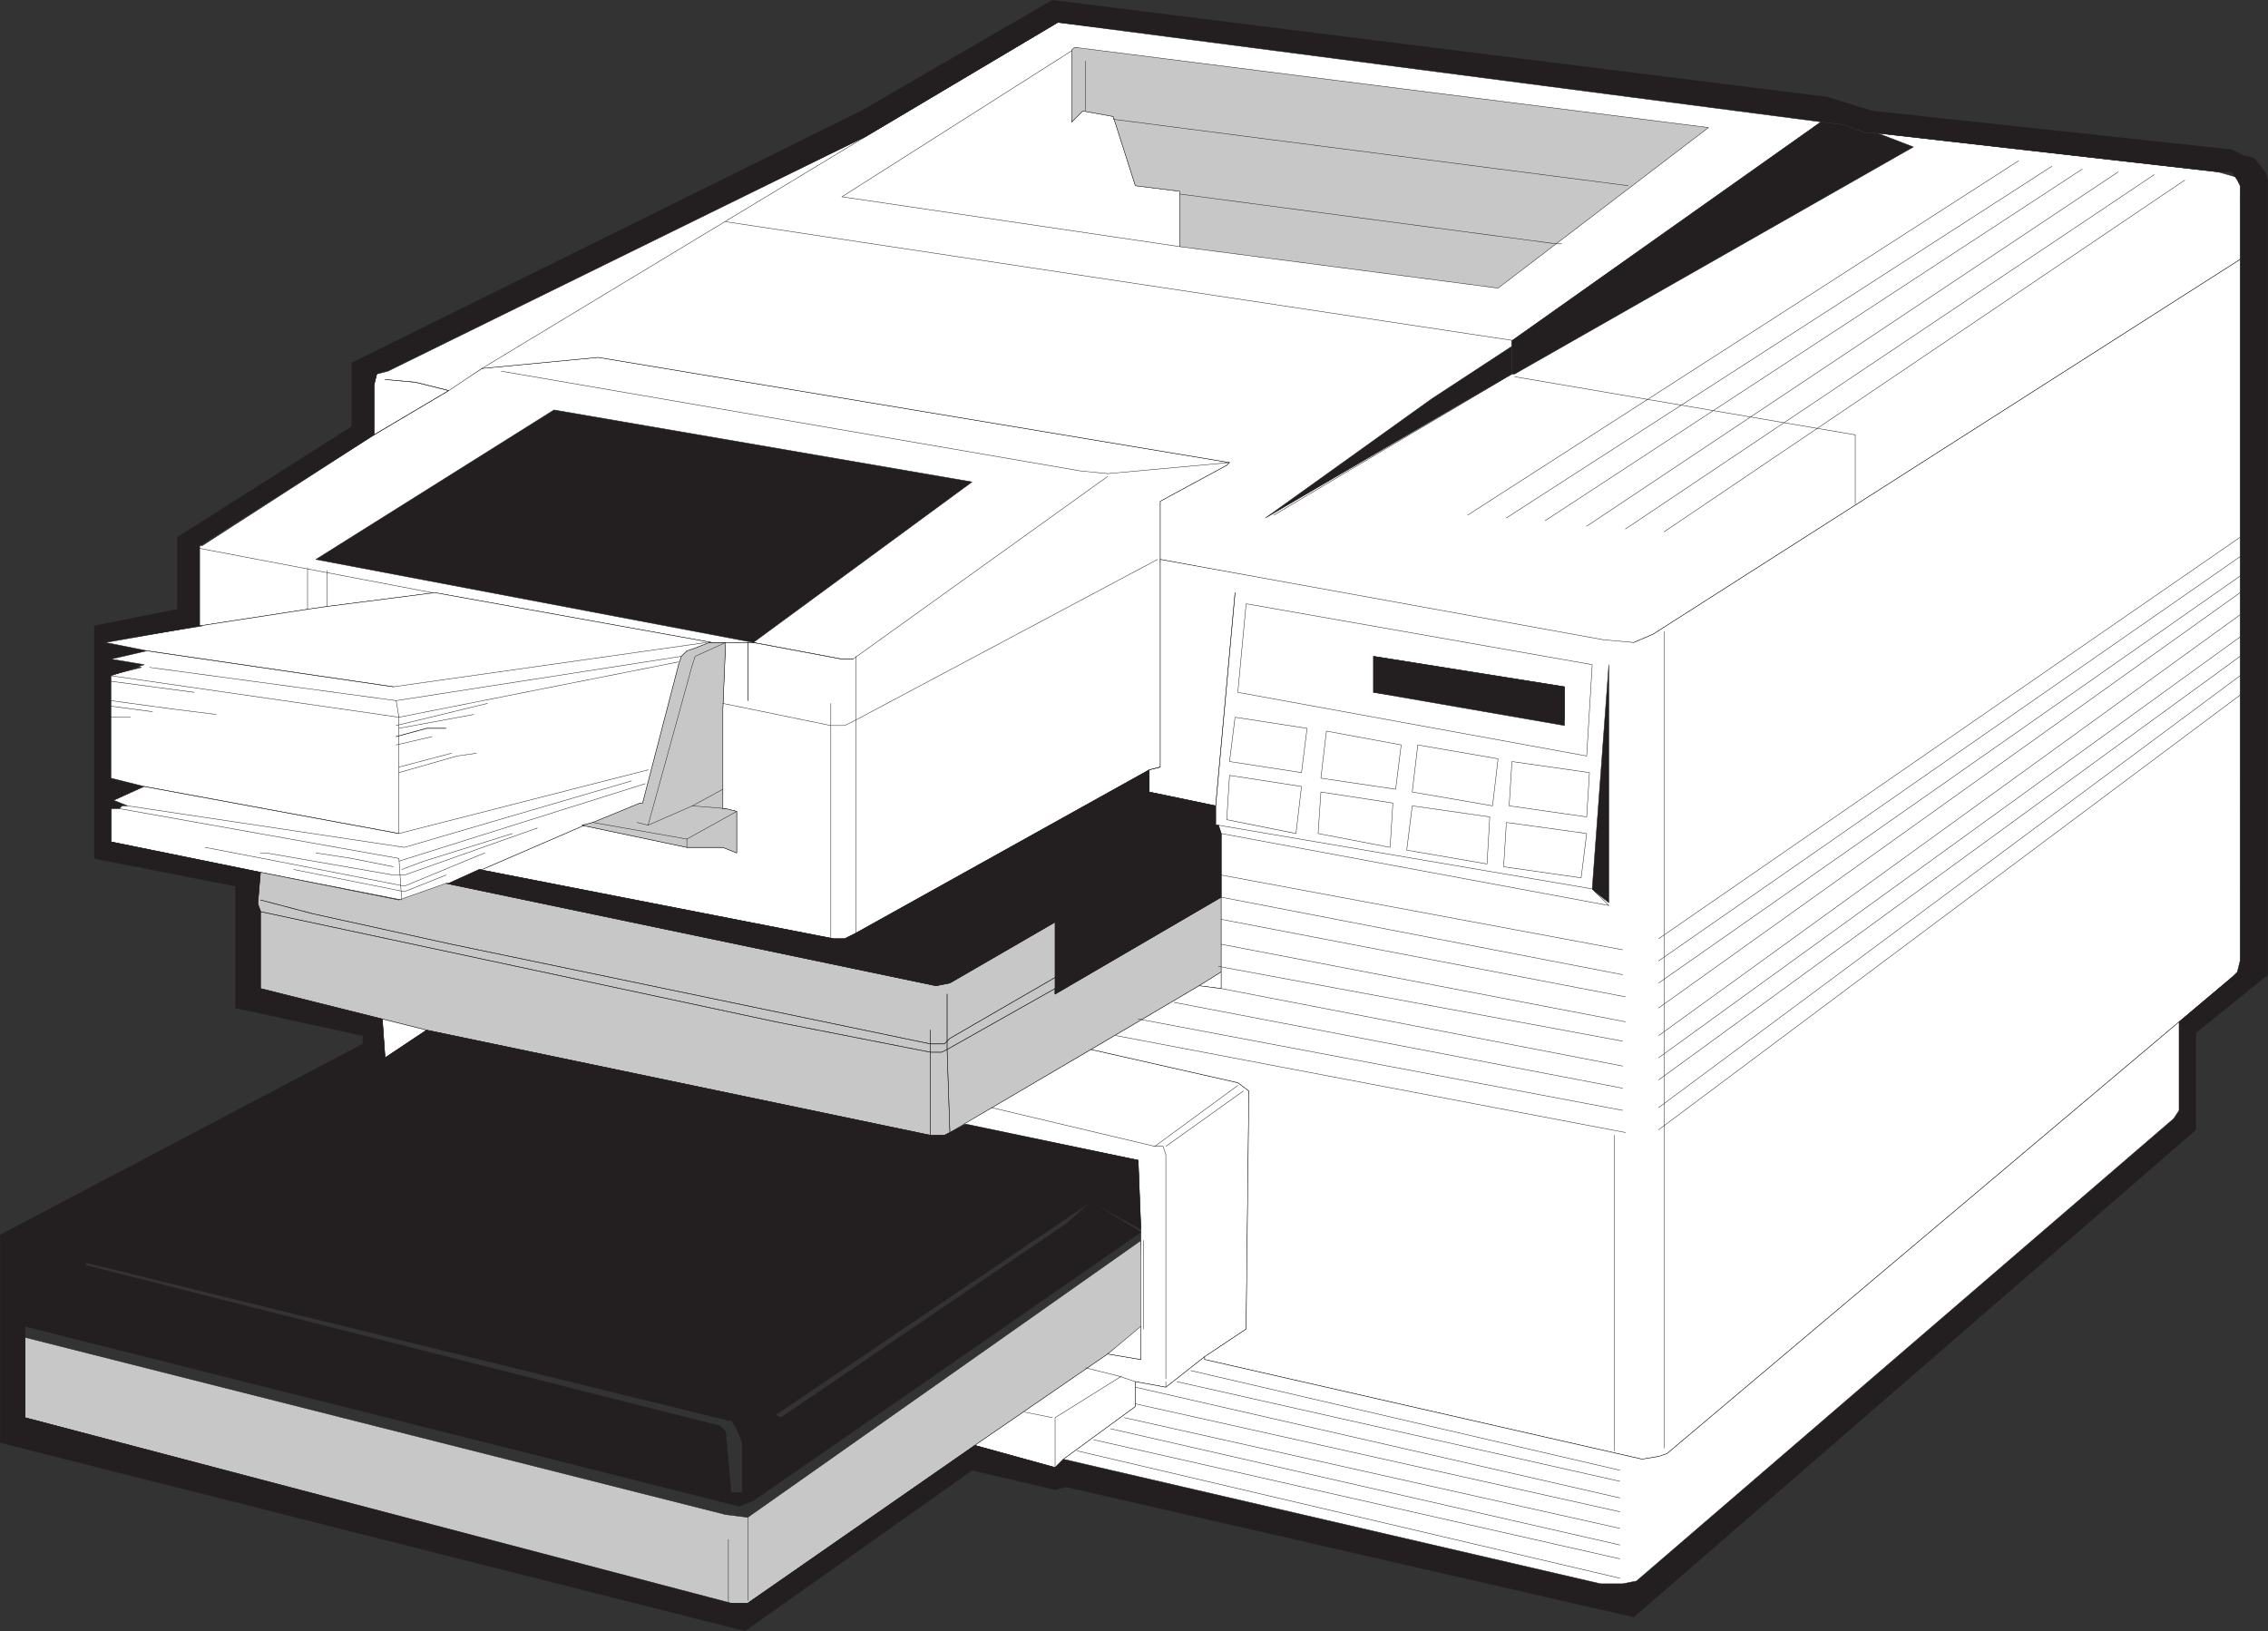 <svg xmlns="http://www.w3.org/2000/svg" width="614.37" height="441.868"><rect width="100%" height="100%" fill="#333333" stroke="none"/><path fill="#fff" fill-rule="evenodd" d="m196.56 174.06-.75 18v27h.75l3 .75v11.25l-3.75-1.5h-9.75l-28.5-6h.75l-27.75 12h-.75l96 18.75h-.75 3.75l3-1.5 79.5-44.25 3-.75v-72l18-9.75.75-.75-171-28.5-31.5 3-29.25 18-46.5 30h-.75v21.75l29.25-4.5 5.25-.75 29.25-3.75 75 13.5h3.75"/><path fill="none" stroke="#231f20" stroke-linecap="round" stroke-linejoin="round" stroke-miterlimit="10" stroke-width=".12" d="m196.56 174.06-.75 18v27h.75l3 .75v11.25l-3.75-1.5h-9.75l-28.5-6h.75l-27.75 12h-.75l96 18.75h-.75 3.75l3-1.5 79.5-44.25 3-.75v-72l18-9.75.75-.75-171-28.5-31.5 3-29.25 18-46.5 30h-.75v21.75l29.25-4.5 5.25-.75 29.25-3.75 75 13.5zm0 0"/><path fill="#c8c7c8" fill-rule="evenodd" d="m196.56 174.06-.75 18v27h.75l3 .75v11.25l-3.75-1.5h-9.75l-28.5-6 3-.75 12.75-5.25h.75l9.75-37.5.75-2.25 1.5-1.5 2.25-.75 3.75-1.5h4.5"/><path fill="none" stroke="#231f20" stroke-linecap="round" stroke-linejoin="round" stroke-miterlimit="10" stroke-width=".12" d="m196.56 174.06-.75 18v27h.75l3 .75v11.25l-3.75-1.5h-9.75l-28.5-6 3-.75 12.75-5.25h.75l9.75-37.5.75-2.25 1.5-1.5 2.25-.75 3.75-1.5zm0 0"/><path fill="#fff" fill-rule="evenodd" d="m54.06 169.56 29.25-4.5 5.25-.75 29.25-3.75 75 13.5h-.75l-3.75 1.5-2.25.75-1.5 1.5-.75 2.25-9.75 37.5h-.75l-12.75 5.25-3 .75h.75l-27.75 12h-.75l-8.25 3.75-12.75 4.5-38.25-7.5-40.5-8.25v-9l2.25-.75-2.25-1.5 7.5-3.75-8.25-1.5v-28.5l9-2.25-9-2.25 9.75-2.25-12-2.25 27.75-4.5h-.75"/><path fill="none" stroke="#231f20" stroke-linecap="round" stroke-linejoin="round" stroke-miterlimit="10" stroke-width=".12" d="m54.06 169.56 29.25-4.5 5.25-.75 29.25-3.75 75 13.5h-.75l-3.75 1.5-2.25.75-1.5 1.5-.75 2.25-9.75 37.5h-.75l-12.75 5.25-3 .75h.75l-27.75 12h-.75l-8.25 3.75-12.75 4.5-38.25-7.5-40.5-8.25v-9l2.25-.75-2.25-1.5 7.5-3.75-8.25-1.5v-28.5l9-2.25-9-2.25 9.75-2.25-12-2.25 27.75-4.5zm0 0"/><path fill="#c8c7c8" fill-rule="evenodd" d="m330.81 263.31-6 3.75-67.5 39.75-1.5.75h-3.75l-50.25-10.5-86.25-18-45-11.25v-21 21-21l-.75-2.25.75-8.25 37.5 7.5 12.75-4.5 132.75 27.75 3.75-.75 28.5-16.5v19.5l45-26.25v20.25"/><path fill="none" stroke="#231f20" stroke-linecap="round" stroke-linejoin="round" stroke-miterlimit="10" stroke-width=".12" d="m330.81 263.31-6 3.75-67.5 39.75-1.5.75h-3.75l-50.25-10.5-86.25-18-45-11.25v-21 21-21l-.75-2.25.75-8.25 37.5 7.5 12.75-4.5 132.75 27.75 3.75-.75 28.5-16.5v19.5l45-26.25zm0 0"/><path fill="#fff" fill-rule="evenodd" stroke="#231f20" stroke-linecap="round" stroke-linejoin="round" stroke-miterlimit="10" stroke-width=".12" d="m103.56 276.06 12 3-11.25 7.5zm0 0"/><path fill="#c8c7c8" fill-rule="evenodd" d="m309.81 359.31-9.75 7.5-36 24.75-61.5 42.75h-5.25L6.81 384.06v-21.75l189.75 48 6 .75 106.5-75 .75 23.25"/><path fill="none" stroke="#231f20" stroke-linecap="round" stroke-linejoin="round" stroke-miterlimit="10" stroke-width=".12" d="m309.81 359.31-9.75 7.5-36 24.75-61.5 42.75h-5.25L6.81 384.06v-21.75l189.75 48 6 .75 106.5-75zm0 0"/><path fill="#fff" fill-rule="evenodd" d="m300.06 366.81 9 1.5v-34.5l-.75-19.5-47.25-9.75 34.5-20.25 39.75 9 3 2.25-.75 64.5-11.25 7.5-10.5 8.25v-1.5 1.5l-8.25-1.5v6.75l-19.5 14.25-2.25 2.25-21.75-6 36-24.75"/><path fill="none" stroke="#231f20" stroke-linecap="round" stroke-linejoin="round" stroke-miterlimit="10" stroke-width=".12" d="m300.06 366.81 9 1.5v-34.5l-.75-19.5-47.25-9.75 34.5-20.25 39.75 9 3 2.25-.75 64.5-11.25 7.5-10.5 8.25v-1.5 1.5l-8.25-1.5v6.75l-19.5 14.25-2.25 2.25-21.75-6zm0 0"/><path fill="#fff" fill-rule="evenodd" stroke="#231f20" stroke-linecap="round" stroke-linejoin="round" stroke-miterlimit="10" stroke-width=".12" d="m324.81 267.06 6 .75v-4.5zm0 0"/><path fill="#fff" fill-rule="evenodd" d="m495.06 30.81 13.5 5.25 92.25 10.5 5.25 1.5 2.25 4.5-.75 17.25-159.75 102-5.25 2.25h-8.25l-120-22.5v.75-16.5l18-9.75.75-.75-171-28.5-31.5 3-9 6-20.25 12v-13.5l.75-3 132.75-64.5 51.75-30.75 208.5 24.75"/><path fill="none" stroke="#231f20" stroke-linecap="round" stroke-linejoin="round" stroke-miterlimit="10" stroke-width=".12" d="m495.06 30.81 13.5 5.25 92.25 10.5 5.25 1.5 2.25 4.5-.75 17.25-159.75 102-5.25 2.25h-8.25l-120-22.5v.75-16.5l18-9.75.75-.75-171-28.5-31.5 3-9 6-20.25 12v-13.5l.75-3 132.75-64.5 51.75-30.75zm0 0"/><path fill="#fff" fill-rule="evenodd" d="m326.31 367.56 11.25-7.5.75-64.5-3-2.25-39.75-9 29.25-17.25 6 .75v-42l-.75-2.25h-.75v-5.25l-18-3.75v-6l3-.75v-56.25l120 21.75 8.25.75 5.25-2.25 159.75-102v190.5l-.75 3-2.25 1.5-14.25 12-138.75 117-2.25.75-4.5.75-118.5-27v-.75"/><path fill="none" stroke="#231f20" stroke-linecap="round" stroke-linejoin="round" stroke-miterlimit="10" stroke-width=".12" d="m326.31 367.56 11.25-7.5.75-64.5-3-2.25-39.75-9 29.25-17.25 6 .75v-42l-.75-2.25h-.75v-5.25l-18-3.75v-6l3-.75v-56.25l120 21.75 8.25.75 5.25-2.25 159.75-102v190.5l-.75 3-2.25 1.5-14.25 12-138.75 117-2.25.75-4.5.75-118.5-27zm0 0"/><path fill="#fff" fill-rule="evenodd" d="m288.06 396.06 144.75 33.75h6l4.5-.75 145.5-124.5 1.5-2.25v-25.5l-138.75 117-2.25.75-4.5.75-118.5-27v-.75l-10.5 8.25-8.25-1.5v6.75l-19.5 14.25v.75"/><path fill="none" stroke="#231f20" stroke-linecap="round" stroke-linejoin="round" stroke-miterlimit="10" stroke-width=".12" d="m288.06 396.06 144.75 33.75h6l4.5-.75 145.5-124.5 1.5-2.25v-25.5l-138.75 117-2.25.75-4.5.75-118.5-27v-.75l-10.5 8.25-8.25-1.5v6.75l-19.5 14.25zm0 0"/><path fill="#618f75" fill-rule="evenodd" d="m423.81 195.06-51.75-7.5v-9.75l51.75 8.25v9"/><path fill="none" stroke="#231f20" stroke-linecap="round" stroke-linejoin="round" stroke-miterlimit="10" stroke-width=".12" d="m423.81 195.06-51.75-7.5v-9.75l51.75 8.25zm0 0"/><path fill="#fff" fill-rule="evenodd" d="m431.31 240.81-101.25-17.25.75 2.25 105 19.5-4.5-4.5"/><path fill="none" stroke="#231f20" stroke-linecap="round" stroke-linejoin="round" stroke-miterlimit="10" stroke-width=".12" d="m431.31 240.81-101.25-17.25.75 2.25 105 19.5zm0 0"/><path fill="#231f20" fill-rule="evenodd" d="M6.81 359.31v-18.75l1.5-3 3-3 93-48 11.25-7.5 86.25 18 50.25 10.5h3.75l6-3 46.5 9.75.75 18.75-13.5-7.5-85.5 57.75 1.5.75 77.25-52.5 6.75-6 13.5 8.25-105 72.75-3.75 1.5.75-3.75v-13.5l-1.5-3.75-1.5-2.25h-.75l-174-42.75v.75l171.75 43.5 1.5 1.5 1.5 16.5h3l-.75 3.75-193.5-48.75"/><path fill="none" stroke="#231f20" stroke-linecap="round" stroke-linejoin="round" stroke-miterlimit="10" stroke-width=".12" d="M6.81 359.31v-18.75l1.5-3 3-3 93-48 11.25-7.5 86.25 18 50.25 10.5h3.75l6-3 46.5 9.75.75 18.75-13.5-7.5-85.5 57.75 1.5.75 77.25-52.5 6.75-6 13.5 8.25-105 72.75-3.75 1.5.75-3.75v-13.5l-1.5-3.75-1.5-2.25h-.75l-174-42.75v.75l171.75 43.5 1.5 1.5 1.5 16.5h3l-.75 3.75zm0 0"/><path fill="#231f20" fill-rule="evenodd" d="m606.81 260.31-.75 3-1.5 1.5-14.25 12v24l-1.5 2.25-145.5 125.25-3.75.75h-6l-145.5-33.75-2.25 2.25-21.75-6-61.5 42.75h-4.5L6.81 384.06v-43.5l1.5-3 3-3 93-48-.75-10.5-33-8.25v-21l-.75-1.5.75-9-40.5-8.25v-9h2.25l.75-.75h1.5l-3.75-1.5 8.25-3.75-9-2.25v-27.75l9-3-9-1.5 9.75-2.25-11.25-2.25 25.5-4.5v-21.75l47.25-30v-13.5l.75-3 3-.75 129.75-63.75 51.75-30.75 207 27 6 .75 6 2.25h3l92.25 10.5h3.75l1.5 2.25.75 1.5v3l7.5-4.5-.75-2.25-3-3.75-3-.75-3-1.5-97.5-10.5-12-3.75-210-26.25-51.75 30-138 68.25v17.25l-47.25 30v19.5l-22.5 4.5v63l38.25 7.5v33l34.5 7.5v2.25L.06 334.56v56.25l201.75 51 61.5-43.5 22.5 5.25 3-.75 153.75 35.25 152.25-132v-26.25l19.5-15.75V48.81l-7.5 4.5v207"/><path fill="none" stroke="#231f20" stroke-linecap="round" stroke-linejoin="round" stroke-miterlimit="10" stroke-width=".12" d="m606.81 260.31-.75 3-1.5 1.5-14.25 12v24l-1.5 2.25-145.5 125.25-3.75.75h-6l-145.5-33.75-2.25 2.25-21.75-6-61.5 42.75h-4.5L6.81 384.06v-43.5l1.5-3 3-3 93-48-.75-10.5-33-8.25v-21l-.75-1.5.75-9-40.5-8.25v-9h2.25l.75-.75h1.5l-3.75-1.5 8.25-3.75-9-2.25v-27.75l9-3-9-1.5 9.75-2.25-11.25-2.25 25.5-4.5v-21.75l47.25-30v-13.5l.75-3 3-.75 129.75-63.75 51.75-30.75 207 27 6 .75 6 2.25h3l92.25 10.5h3.75l1.5 2.25.75 1.5v3l7.5-4.5-.75-2.25-3-3.75-3-.75-3-1.5-97.5-10.5-12-3.75-210-26.25-51.75 30-138 68.25v17.25l-47.25 30v19.5l-22.5 4.5v63l38.25 7.5v33l34.5 7.5v2.25L.06 334.56v56.25l201.75 51 61.5-43.5 22.5 5.25 3-.75 153.75 35.25 152.25-132v-26.25l19.5-15.75V48.81l-7.5 4.5zm0 0"/><path fill="#231f20" fill-rule="evenodd" d="m423.81 196.56-51.75-9v-9.75l51.75 8.25v10.5"/><path fill="none" stroke="#231f20" stroke-linecap="round" stroke-linejoin="round" stroke-miterlimit="10" stroke-width=".12" d="m423.81 196.56-51.75-9v-9.75l51.75 8.25zm0 0"/><path fill="#231f20" fill-rule="evenodd" d="m204.06 174.06-118.5-22.5 64.5-40.5 113.25 19.5-59.25 43.5"/><path fill="none" stroke="#231f20" stroke-linecap="round" stroke-linejoin="round" stroke-miterlimit="10" stroke-width=".12" d="m204.06 174.06-118.5-22.5 64.5-40.5 113.25 19.5zm0 0"/><path fill="#231f20" fill-rule="evenodd" d="M330.81 225.81v17.25l-45 26.25v-19.5l-28.5 16.5-3.75.75-132.75-27.75h.75l8.25-3.75 96 18.75h-.75 3.75l3-1.5 79.5-44.25v6l18 3.75v5.25h.75l.75 2.25"/><path fill="none" stroke="#231f20" stroke-linecap="round" stroke-linejoin="round" stroke-miterlimit="10" stroke-width=".12" d="M330.81 225.81v17.25l-45 26.25v-19.5l-28.5 16.5-3.75.75-132.75-27.75h.75l8.25-3.75 96 18.75h-.75 3.75l3-1.5 79.5-44.25v6l18 3.75v5.25h.75zm0 0"/><path fill="#231f20" fill-rule="evenodd" d="m342.81 140.31 66.75-39v-9 1.5l-21.75 14.25-45 32.25"/><path fill="none" stroke="#231f20" stroke-linecap="round" stroke-linejoin="round" stroke-miterlimit="10" stroke-width=".12" d="m342.81 140.31 66.75-39v-9 1.5l-21.75 14.25zm0 0"/><path fill="#231f20" fill-rule="evenodd" d="M409.56 101.31v-9l84.75-60-.75.75 6 .75 6 2.25h3l9.75 3.75-108 61.5h-.75"/><path fill="none" stroke="#231f20" stroke-linecap="round" stroke-linejoin="round" stroke-miterlimit="10" stroke-width=".12" d="M409.56 101.31v-9l84.75-60-.75.75 6 .75 6 2.25h3l9.75 3.75-108 61.5zm0 0"/><path fill="#231f20" fill-rule="evenodd" d="m432.06 241.56 3.75 3v-64.5l-4.5 60.75.75.75"/><path fill="none" stroke="#231f20" stroke-linecap="round" stroke-linejoin="round" stroke-miterlimit="10" stroke-width=".12" d="m432.06 241.56 3.75 3v-64.5l-4.5 60.75zm0 0"/><path fill="#fff" fill-rule="evenodd" d="m409.56 206.31-.75 12 21 3 .75-12-21-3"/><path fill="none" stroke="#231f20" stroke-linecap="round" stroke-linejoin="round" stroke-miterlimit="10" stroke-width=".12" d="m409.56 206.31-.75 12 21 3 .75-12zm0 0"/><path fill="#fff" fill-rule="evenodd" d="m379.56 201.81-20.25-3.75-1.5 12.75 20.25 3 1.5-12"/><path fill="none" stroke="#231f20" stroke-linecap="round" stroke-linejoin="round" stroke-miterlimit="10" stroke-width=".12" d="m379.56 201.81-20.25-3.75-1.5 12.75 20.25 3zm0 0"/><path fill="#fff" fill-rule="evenodd" d="m352.56 209.31-19.5-3 1.5-12 19.5 3-1.5 12"/><path fill="none" stroke="#231f20" stroke-linecap="round" stroke-linejoin="round" stroke-miterlimit="10" stroke-width=".12" d="m352.56 209.31-19.5-3 1.5-12 19.5 3zm0 0"/><path fill="#fff" fill-rule="evenodd" d="m405.81 205.56-1.5 12.75-21.75-3.75 1.5-12.75 21.75 3.75"/><path fill="none" stroke="#231f20" stroke-linecap="round" stroke-linejoin="round" stroke-miterlimit="10" stroke-width=".12" d="m405.81 205.56-1.5 12.75-21.75-3.75 1.5-12.75zm0 0"/><path fill="#fff" fill-rule="evenodd" d="m332.31 222.06.75-12 19.5 3-1.5 12.75-18.75-3.75"/><path fill="none" stroke="#231f20" stroke-linecap="round" stroke-linejoin="round" stroke-miterlimit="10" stroke-width=".12" d="m332.31 222.06.75-12 19.5 3-1.5 12.75zm0 0"/><path fill="#fff" fill-rule="evenodd" d="m376.56 229.56-19.5-3.75.75-11.25 19.5 3-.75 12"/><path fill="none" stroke="#231f20" stroke-linecap="round" stroke-linejoin="round" stroke-miterlimit="10" stroke-width=".12" d="m376.56 229.56-19.5-3.75.75-11.25 19.5 3zm0 0"/><path fill="#fff" fill-rule="evenodd" d="m381.06 230.31 1.5-12 21 3-.75 12.75-21.75-3.75"/><path fill="none" stroke="#231f20" stroke-linecap="round" stroke-linejoin="round" stroke-miterlimit="10" stroke-width=".12" d="m381.06 230.31 1.5-12 21 3-.75 12.75zm0 0"/><path fill="#fff" fill-rule="evenodd" d="m429.81 225.81-1.5 12-21-3 .75-12 21.75 3"/><path fill="none" stroke="#231f20" stroke-linecap="round" stroke-linejoin="round" stroke-miterlimit="10" stroke-width=".12" d="m429.81 225.81-1.5 12-21-3 .75-12zm0 0"/><path fill="#fff" fill-rule="evenodd" d="M290.31 13.56v19.5l3-3 8.25 1.5 6 18.75 12 1.5v15l-91.5-13.5 63.75-40.5-1.5.75"/><path fill="none" stroke="#231f20" stroke-linecap="round" stroke-linejoin="round" stroke-miterlimit="10" stroke-width=".12" d="M290.31 13.56v19.5l3-3 8.25 1.5 6 18.75 12 1.5v15l-91.5-13.5 63.75-40.5zm0 0"/><path fill="#c8c7c8" fill-rule="evenodd" d="M290.31 13.56v19.5l3-3 8.25 1.5 6 18.75 12 1.5v15l86.25 11.25 57-43.5-171.75-21.75-.75.75"/><path fill="none" stroke="#231f20" stroke-linecap="round" stroke-linejoin="round" stroke-miterlimit="10" stroke-width=".12" d="M290.31 13.56v19.5l3-3 8.25 1.5 6 18.75 12 1.5v15l86.25 11.25 57-43.5-171.75-21.75zm0 0"/><path fill="#fff" fill-rule="evenodd" stroke="#231f20" stroke-linecap="round" stroke-linejoin="round" stroke-miterlimit="10" stroke-width=".12" d="M309.06 359.31v9l-9-1.5zm0 0"/><path fill="none" stroke="#231f20" stroke-linecap="round" stroke-linejoin="round" stroke-miterlimit="10" stroke-width=".12" d="m429.81 204.81-94.5-17.25 2.25-24 93.75 16.5-1.5 24.75m-129.75-75.75-69 49.5m54.75 89.25v1.5m-28.5 37.5-.75-22.5v-15m-54-79.5v-15.75m2.25 0h-12.75m-16.5 49.5 12-43.5.75-2.25 8.25-3.75"/><path fill="none" stroke="#231f20" stroke-linecap="round" stroke-linejoin="round" stroke-miterlimit="10" stroke-width=".12" d="m285.81 264.81-28.5 16.5-1.5 1.5h-3.75l-129.75-27-37.5-8.25-14.25-3.75m245.25 69v60.75m-1.5-165.75-3 .75m-175.5-108 156.75 27 7.5.75m45 11.25 64.5-38.25m0-9 84.75-60m8.25 85.5v18.75m-270.75 58.5-3 1.5h-3.75l-29.25-6m133.5 27.75 5.25-57.75m2.25 135-21 15"/><path fill="none" stroke="#231f20" stroke-linecap="round" stroke-linejoin="round" stroke-miterlimit="10" stroke-width=".12" d="m285.81 267.81-29.25 16.5-1.5.75h-3l-42-8.25-140.25-30m182.25 60.75v-28.5m51.75 93.75-18 11.25v13.5m27-87-44.25-10.5m182.25 92.25V171.06m-156.75-141v-13.5m-63 162h-3l-24-4.5m-16.5 44.25 9 .75m89.25 48.75v1.5"/><path fill="none" stroke="#231f20" stroke-linecap="round" stroke-linejoin="round" stroke-miterlimit="10" stroke-width=".12" d="m257.31 306.81-.75-22.5v-15m-54-79.5v-15.75m2.25 0h-8.25m35.25 78.75v-75m-36 36-8.25 4.5m12 1.5-13.5 7.5"/><path fill="none" stroke="#231f20" stroke-linecap="round" stroke-linejoin="round" stroke-miterlimit="10" stroke-width=".12" d="m285.81 264.81-28.5 16.5-1.5 1.5h-3.75l-129.75-27-37.5-8.25-14.25-3.75m258.75-25.5 5.25-57.75"/><path fill="none" stroke="#231f20" stroke-linecap="round" stroke-linejoin="round" stroke-miterlimit="10" stroke-width=".12" d="m285.81 267.81-29.25 16.5-1.5.75h-3l-42-8.25-140.25-30m182.25 60.75v-28.5m57.75 81v-24m-112.5 98.25v-17.25m87.75-33-7.5-1.5m-75 28.5v22.5m234.75-40.5v-85.5m-102-13.5-22.5 16.5m-9.75 62.25 4.5 1.5m102.75-282L196.56 60.06m244.5-9.75-139.5-18m-66.75 4.5-104.25 63m202.5 25.5-33 3m-69 50.25h-3l-24-4.5m21 80.25v-63.75m-33.75-16.5-84.75 12m-67.5 27 69 12.75 67.5-17.25m0 15 12-5.25m-3-40.5-77.25 12m0 9.75 8.25-2.25h5.25m-13.5 4.5 9.75-2.25m-9 9.75 15.75-4.5 5.25-.75m-73.5 25.5 19.5 3.75 34.5 6.75 21.75-9"/><path fill="none" stroke="#231f20" stroke-linecap="round" stroke-linejoin="round" stroke-miterlimit="10" stroke-width=".12" d="m85.56 231.06 9.75 1.5 11.25 2.25m2.25.75 6-2.25 24-7.5m-18 11.25-11.25 4.5-30-6"/><path fill="none" stroke="#231f20" stroke-linecap="round" stroke-linejoin="round" stroke-miterlimit="10" stroke-width=".12" d="m145.56 224.31-36 12.75h-3l-34.5-6h-1.5m36-45-66.75-9.75m68.25 18-78-11.25m156 44.25-25.5-4.5"/><path fill="none" stroke="#231f20" stroke-linecap="round" stroke-linejoin="round" stroke-miterlimit="10" stroke-width=".12" d="m32.31 219.06 75.75 13.5.75 11.25m-25.5-90v11.25m-44.25 48 69 12.75m-78-41.25 22.5 3m-22.5 3.75 11.25 1.5m17.25.75-12-1.5-16.5-2.25m58.5-35.25v9.75m18.75 25.5-66.75-9m66.75 18.75 8.25-2.25h5.25m11.25-6.75-24.75 6m.75.75 20.25-3.75m-6 10.5-14.25 3.75m-1.5-21.75-66.75-9.75m132.75 46.5 3 .75m10.5 3.75v2.25m-78 3.75 66.75-21m-104.25 34.5-.75-1.5"/><path fill="none" stroke="#231f20" stroke-linecap="round" stroke-linejoin="round" stroke-miterlimit="10" stroke-width=".12" d="M108.06 225.81v-31.5l-.75-4.5m-77.25 4.5h5.25m196.5.75 81.75-43.5m-196.5 9-63-12m396.75-4.5 141-95.25m-151.5 94.5 143.25-96m-153.75 95.25 144-96m-155.25 94.5 145.5-95.25m-156 94.5 147.75-95.25m-158.25 94.5 149.25-96m-44.25 74.25-92.25-15.75m196.5 43.5-157.5 108.75m157.5-103.5-157.5 109.5m157.5-104.25-157.5 110.25m157.5-105.75-157.5 112.5m157.5-106.5-157.5 114m157.5-108-157.5 114m157.5-108.75-157.5 114.75m157.5-109.5-157.5 117m157.5-111.75-157.5 117.75m-126.75 65.25 116.25 27m-120-24 120 27m-131.25-25.5 131.25 30m-131.25-25.5 131.25 29.25m-134.25-25.5 134.25 30m-138-27 138 31.5m-142.5-28.5 142.5 32.25m0 5.25-147-34.5m39-125.25 108.75 21m0-6.75-109.5-20.25m.75-6 109.5 21m0-6.75-109.5-21m0-6 108.75 21m0-6.75-108.75-20.25m-12.75 34.5 121.5 23.25m0 6-131.25-24.75m-6 4.5 138 26.25m-137.25 66-9-2.25"/><path fill="none" stroke="#231f20" stroke-linecap="round" stroke-linejoin="round" stroke-miterlimit="10" stroke-width=".12" d="m34.56 218.31 75 11.25 61.5-18m12.75-32.25-75.75 15m13.5-88.5-20.25 12m20.25-12-9-2.25-8.25-.75m17.25 3-20.25 12"/><path fill="none" stroke="#231f20" stroke-linecap="round" stroke-linejoin="round" stroke-miterlimit="10" stroke-width=".12" d="m121.56 105.81-9-2.25-8.25-.75m208.5 207.75h2.25l.75 2.25m3.75-260.25 102 13.5h1.5"/></svg>
